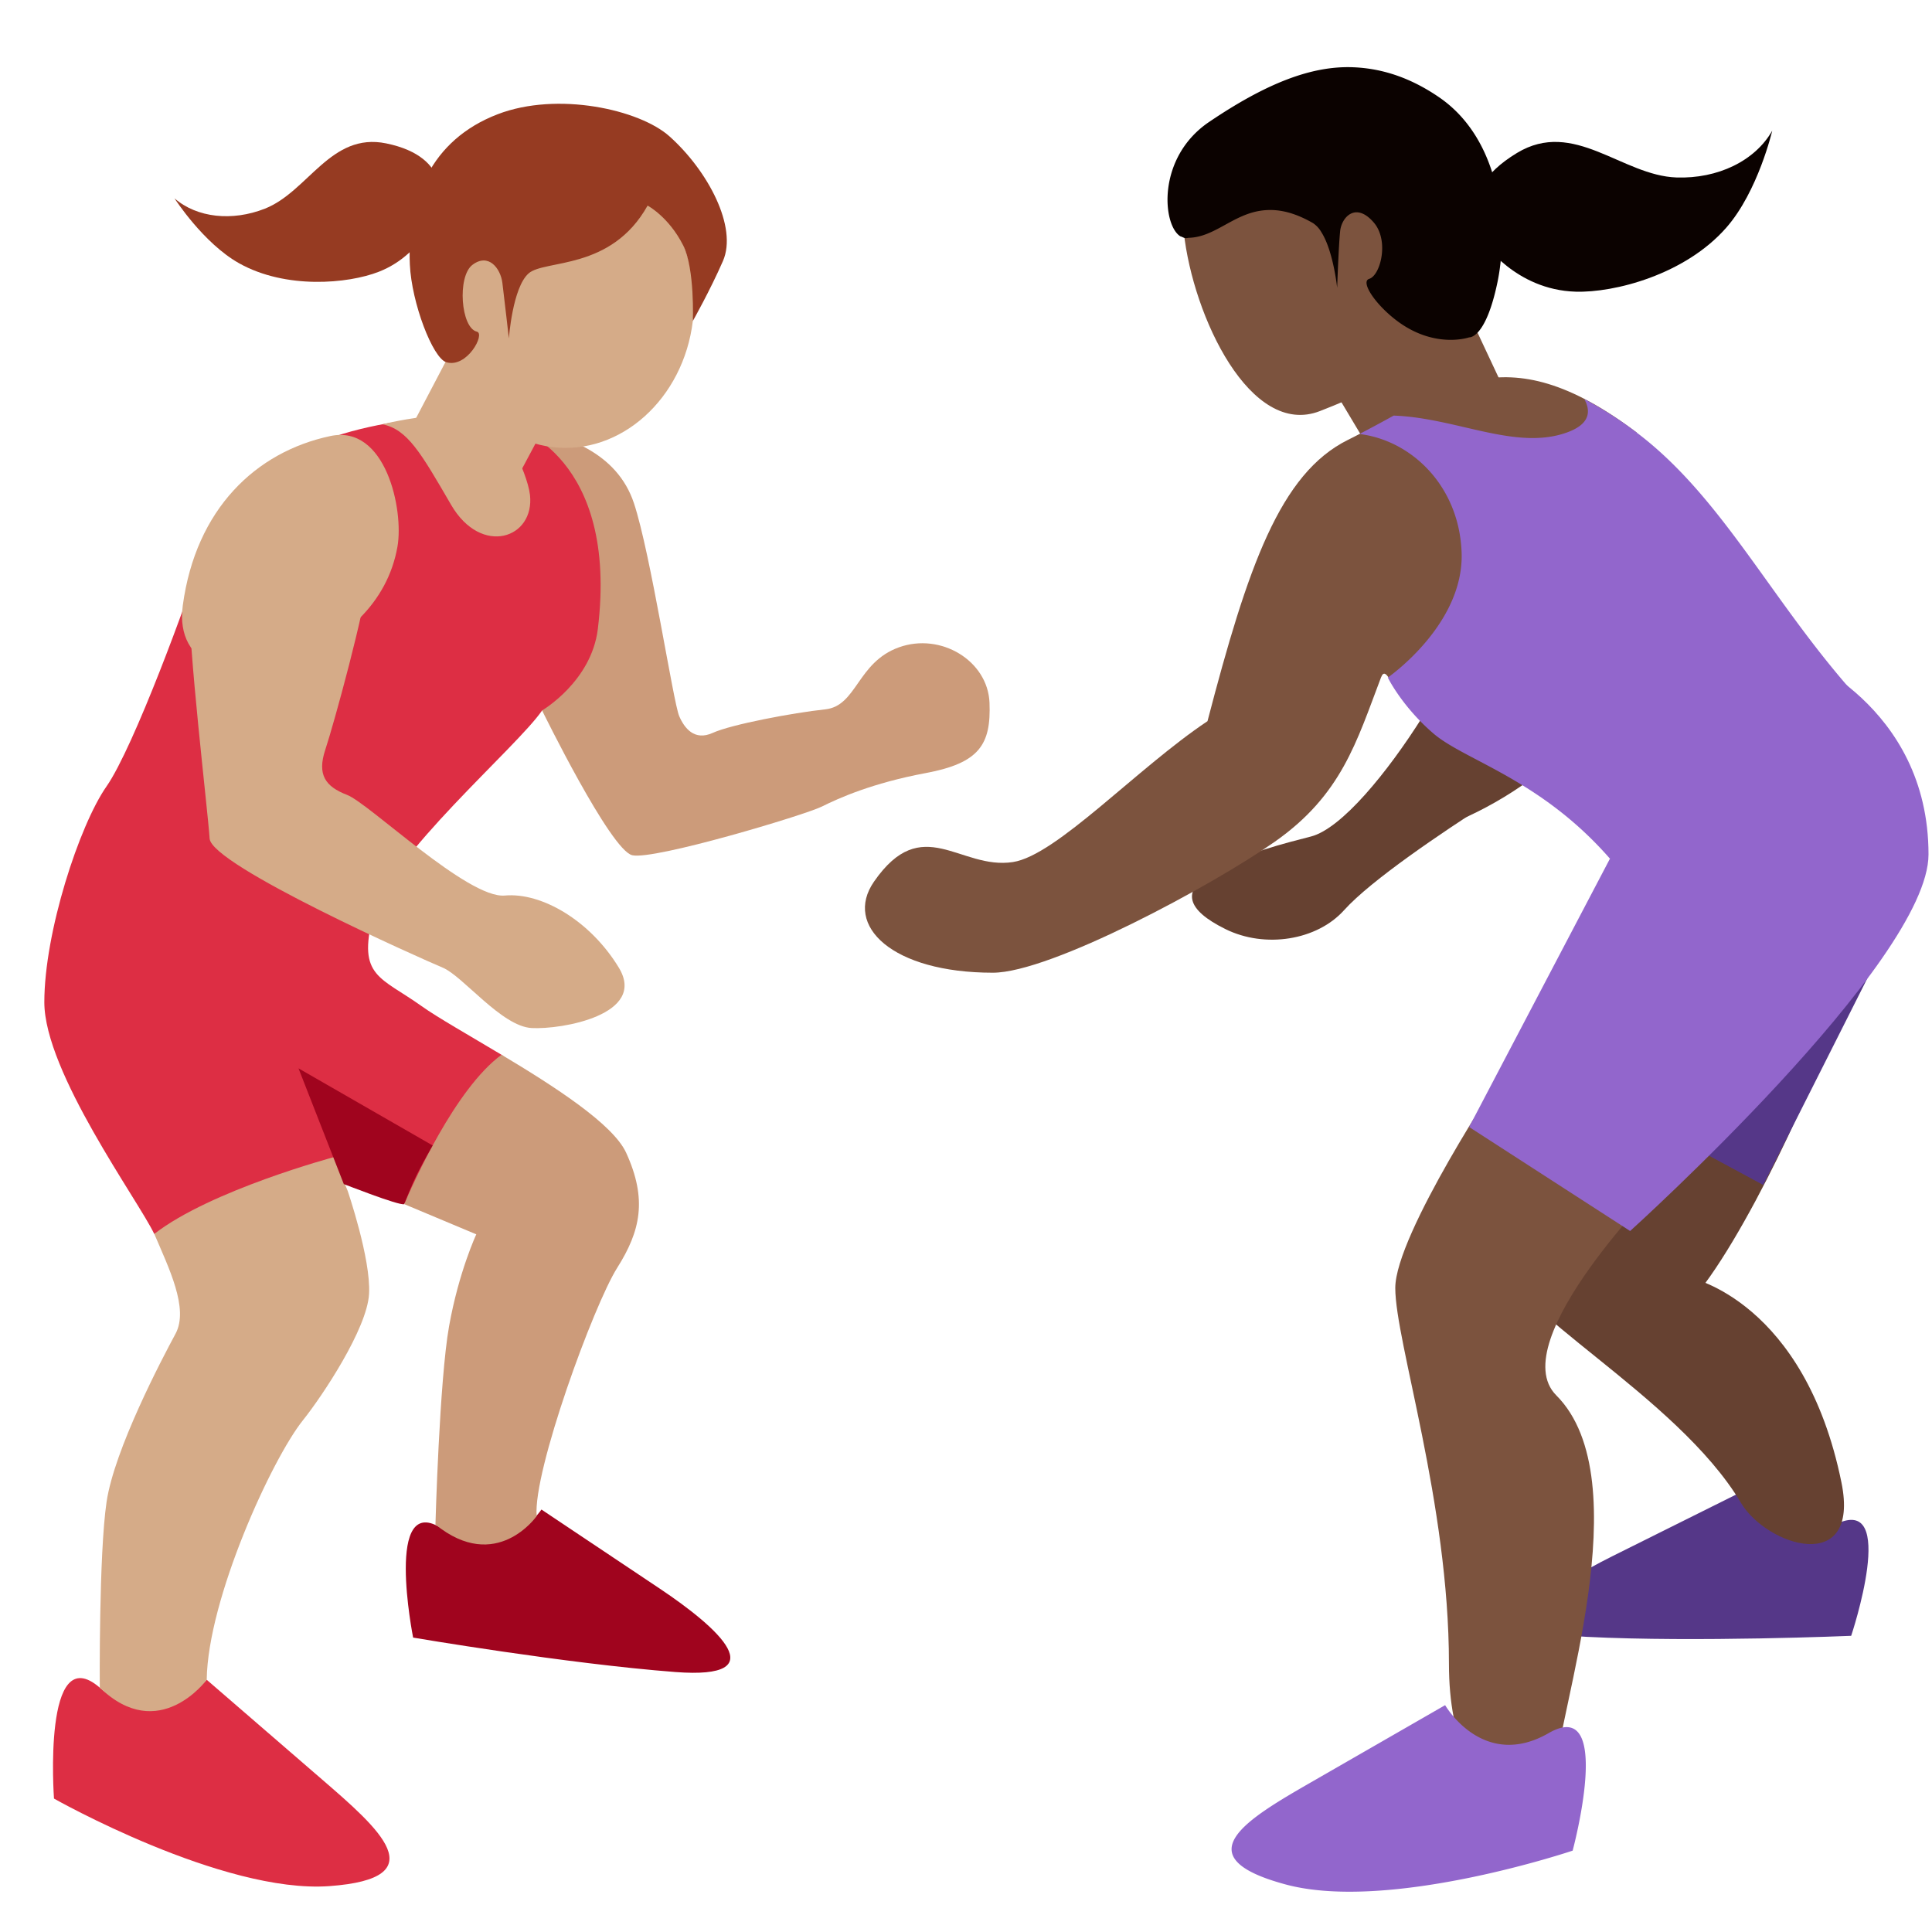 <svg xmlns="http://www.w3.org/2000/svg" viewBox="0 0 36 36"><path fill="#553788" d="M32.424 27.812s.59 1.186 1.777.594c1.186-.591.293 2.075.293 2.075s-2.887.123-4.931.019c-1.872-.095-.697-.915.488-1.506z"/><path fill="#664131" d="M26.506 13.359c-.655 1.039-1.508 2.081-2.078 2.228-.428.111-1.28.317-1.847.663q-.851.518.255 1.063c.737.364 1.703.209 2.208-.352.505-.562 1.834-1.453 2.656-1.981.82-.527-.702-2.401-1.194-1.621"/><path fill="#664131" d="M26.259 13.863c.287-.48.958-1.044.958-1.044l-.387-2.473 3.029.12s-.421 2.558-.549 3.137c-.127.579-1.305 1.332-2.087 1.666-.781.334-1.285-.869-.964-1.406m5.241 9.949s-3.5-1.299-3.5-.375S31.25 26 32.438 28c.479.808 2.23 1.372 1.875-.375-.687-3.38-2.813-3.813-2.813-3.813"/><path fill="#664131" d="M28.99 23.447s1.303 1.517 2.135 1.115 2.445-3.768 2.875-5-.491-3.736-1.752-2.104c-1.261 1.634-3.258 5.989-3.258 5.989"/><path fill="#553788" d="M35.101 17.623 29 20l3.855 2.08z"/><path fill="#7c533e" d="M27.999 20s-2 3-2 4 1 4 1 7 2 3 2 2 1.581-5.419 0-7c-1-1 2-4 2-4z"/><path fill="#9266cc" d="m29.999 16-2.624 5 3 1.938s5.56-5.017 5.56-7.017c0-2.797-2.497-3.733-2.497-3.733z"/><path fill="#7c533e" d="m26.995 5.054 1.014 2.162-2.562 1.035-1.057-1.77z"/><path fill="#7c533e" d="M27.474 4.856c-.178 1.588-1.526 2.277-2.88 2.804-1.291.502-2.363-1.756-2.536-3.333-.175-1.588 1.681-2.8 3.124-2.638s2.47 1.579 2.292 3.167M22.5 13.438c-1.312.875-2.812 2.5-3.625 2.625-.988.152-1.688-.938-2.59.366-.569.822.34 1.696 2.215 1.696 1.079 0 4.091-1.626 5.25-2.438 1.25-.875 1.528-1.867 1.982-3.061.051-.134.106-.069.197.085L30.5 8.062c-2.521-1.908-3.59-.753-5.382.134-1.267.628-1.868 2.366-2.618 5.242"/><path fill="#9266cc" d="M29.999 16c3.209-1.291 4.563-3.062 4.563-3.062C33 11.188 32.095 9.269 30.5 8.062a7 7 0 0 0-.978-.625c.125.229.106.47-.334.625-.952.336-2.056-.277-3.219-.318q-.306.17-.637.343c.978.12 1.86.977 1.903 2.21.047 1.344-1.375 2.328-1.375 2.328s.26.536.849 1.042c.588.505 1.994.849 3.29 2.333m-3.071 15.773s.705 1.226 1.931.52c1.226-.705.445 2.191.445 2.191s-3.417 1.151-5.348.63-.705-1.226.521-1.931z"/><path fill="#0b0200" d="M26.815 1.812c-.495-.339-1.024-.538-1.609-.559-.768-.028-1.608.297-2.677 1.02-.982.665-.869 1.927-.534 2.131.034.008.063.032.098.034.023.001.042-.007.064-.007.485-.015.827-.447 1.373-.51.255-.029.551.015.937.237a.5.5 0 0 1 .154.167c.224.35.295 1.038.295 1.038s.027-.785.056-1.06c.028-.256.29-.547.626-.157.292.338.125.986-.085 1.05-.162.049.09.448.485.757.721.563 1.378.333 1.378.333s.305.034.526-1.022.049-2.675-1.087-3.452"/><path fill="#0b0200" d="M27.636 4.5s-.656-.872.631-1.65c1.061-.642 1.956.422 2.972.457.767.026 1.463-.307 1.784-.872 0 0-.264 1.132-.856 1.807-.77.878-2.088 1.215-2.808 1.193-1.126-.034-1.723-.935-1.723-.935"/><path fill="#a0041e" d="M10.089 28.128s-.736 1.102-1.838.365c-1.102-.736-.553 2.021-.553 2.021s2.849.486 4.889.642c1.869.142.807-.819-.294-1.555z"/><path fill="#dd2e44" d="M3.852 31.3s-.924 1.07-1.994.146-.852 2.068-.852 2.068 3.137 1.776 5.132 1.631.925-1.07-.146-1.995zM7.75 7.812c2.732-.311 3.692 1.405 3.692 1.405 1.12 3.658-1.341 4.022-1.341 4.022-.471.688-2.862 2.717-3.152 3.841-.29 1.123.145 1.123.906 1.667.297.212.883.543 1.51.919l-1.662 2.803-1.297-.406-3.532.93c-.29-.616-2.048-3.014-2.048-4.318s.652-3.297 1.159-4.022 1.531-3.522 1.775-4.312c.472-1.522 2.069-2.31 3.99-2.529"/><path fill="#d5ab88" d="M6.219 21.562s-2.293.614-3.344 1.43c.266.627.649 1.389.396 1.86-.254.471-1.14 2.155-1.285 3.133s-.127 3.46-.127 3.46c1.104 1.069 1.993-.145 1.993-.145.019-1.505 1.213-4.111 1.793-4.836.358-.447 1.196-1.703 1.232-2.355s-.399-1.92-.399-1.92z"/><path fill="#cc9b7a" d="M11.667 21.479c-.245-.534-1.337-1.236-2.321-1.825-.864.629-1.653 2.407-1.814 2.783L8.875 23s-.326.697-.507 1.711-.254 3.696-.254 3.696C9.25 29.328 10 28.25 10 28.25c-.072-.833 1.065-3.937 1.5-4.625s.565-1.276.167-2.146"/><path fill="#d5ab88" d="M3.406 11.281c-.156 1.156 1 1.469 2 1.062 1-.406 1.812-1.094 2-2.156.121-.688-.219-2.281-1.25-2.062-1.388.294-2.507 1.358-2.75 3.156"/><path fill="#cc9b7a" d="M9.578 7.953c.969.125 1.922.484 2.234 1.422s.732 3.709.844 3.969c.094.219.281.469.625.312s1.5-.375 2.094-.438c.594-.062.594-.875 1.375-1.156s1.656.25 1.688 1.031c.031.781-.188 1.125-1.188 1.312s-1.625.469-1.938.625-3.125 1-3.531.906-1.68-2.698-1.68-2.698.92-.537 1.039-1.52c.391-3.218-1.562-3.765-1.562-3.765"/><path fill="#d5ab88" d="M3.531 11.125c-.036.844.344 4 .375 4.5s3.969 2.25 4.344 2.406 1.094 1.094 1.656 1.125c.563.031 2.156-.25 1.625-1.125s-1.438-1.406-2.125-1.344-2.531-1.719-2.938-1.875c-.406-.156-.562-.375-.406-.844s.75-2.625.812-3.312c.064-.687-3.28-1-3.343.469"/><path fill="#a0041e" d="M7.531 22.438c-.094.031-1.125-.375-1.125-.375l-.844-2.156 2.5 1.437s-.156.266-.281.516-.25.578-.25.578"/><path fill="#d5ab88" d="M9.031 7.719c.281.031.793 1.064.844 1.5.094.813-.906 1.156-1.469.188S7.594 8 7.125 7.906c0 0 .5-.125.969-.156s.937-.031.937-.031"/><path fill="#d5ab88" d="m8.583 6.208-.875 1.667 1.761 1.344 1-1.875z"/><path fill="#d5ab88" d="M10.928 3.075c-1.269-.154-2.442.899-2.617 2.35s.712 2.752 1.982 2.906 2.442-.899 2.617-2.35-.712-2.752-1.982-2.906"/><path fill="#963b22" d="M7.197 2.672c-1.037-.214-1.453.898-2.261 1.216-.609.24-1.265.171-1.684-.192 0 0 .535.835 1.204 1.21.87.487 2.027.382 2.6.159.896-.35 1.12-1.245 1.12-1.245s.279-.889-.979-1.148"/><path fill="#963b22" d="M12.474 2.54c-.56-.5-2.086-.839-3.199-.412-1.257.482-1.692 1.594-1.638 2.8.032.715.426 1.744.678 1.821.387.118.733-.531.571-.569-.3-.071-.369-1.026-.084-1.244.3-.229.525.064.559.334s.121 1.037.121 1.037.068-.948.367-1.212c.298-.264 1.538-.047 2.218-1.264 0 0 .393.207.662.739.221.44.181 1.411.181 1.411s.319-.564.561-1.117c.276-.633-.279-1.682-.997-2.324"/></svg>